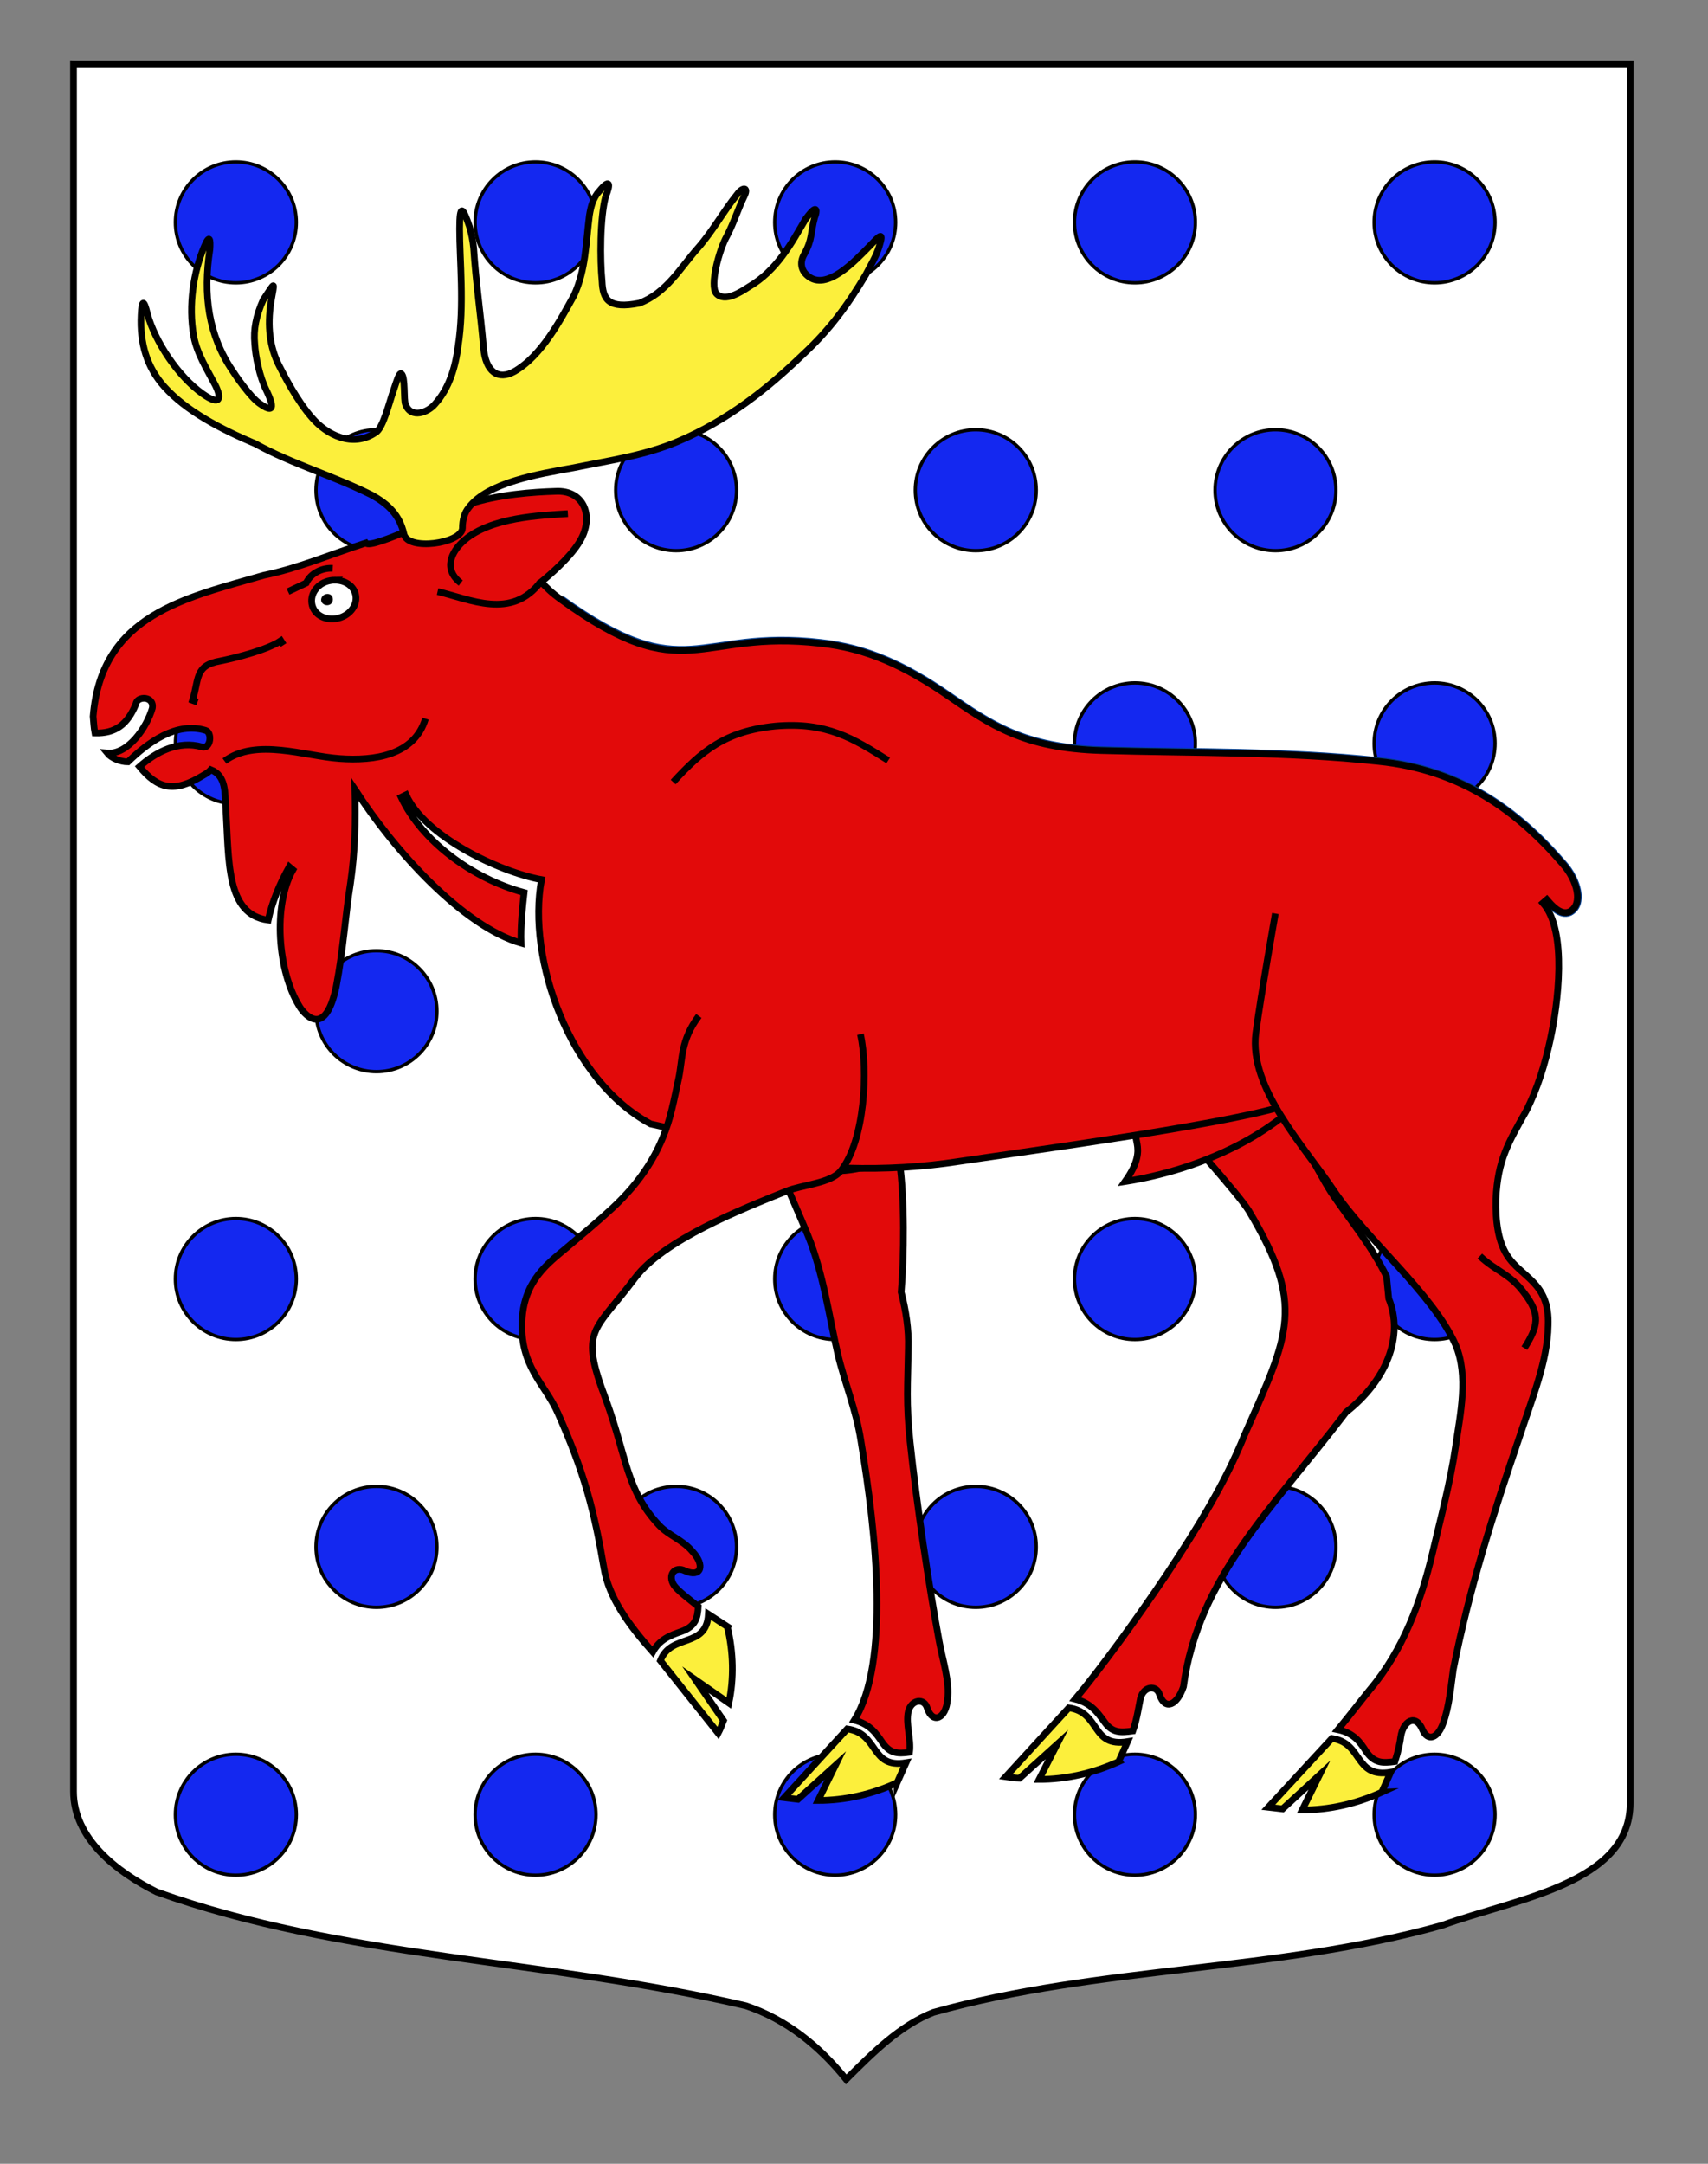<?xml version="1.0" encoding="UTF-8"?>
<svg id="Fond_xA0_ecu" xmlns="http://www.w3.org/2000/svg" version="1.1" viewBox="0 0 255.12 323.15">
  <rect x="0" y="0" width="255.12" height="323.15" fill="#808080" stroke="none"/>
  <!-- Generator: Adobe Illustrator 29.8.1, SVG Export Plug-In . SVG Version: 2.1.1 Build 2)  -->
  <defs>
    <style>
      .st0, .st1, .st2, .st3, .st4, .st5, .st6 {
        stroke: #000;
      }

      .st0, .st3 {
        fill: #fff;
      }

      .st1 {
        fill: #1428f0;
        stroke-width: .5px;
      }

      .st2, .st6 {
        fill: #e20a0a;
      }

      .st3, .st4, .st5, .st6 {
        stroke-miterlimit: 10;
      }

      .st7 {
        stroke: #003d8f;
        stroke-width: 1.27px;
      }

      .st7, .st5 {
        fill: none;
      }

      .st4 {
        fill: #fcef3c;
      }
    </style>
  </defs>
  <path class="st0" d="M10.99,9.55h232.5v259.75c0,12.04-17.1,14.25-28.1,18.25-25,7-51,6-76,13-5,2-9,6-13,10-4-5-9-9-15-11-30-7-60-7-88-17-6-3-12.41-8-12.41-15,0-23.54,0-121.62,0-258Z"/>
  <g id="Semis">
    <g>
      <circle class="st1" cx="35.23" cy="33.21" r="9.03"/>
      <circle class="st1" cx="79.99" cy="33.21" r="9.03"/>
      <circle class="st1" cx="124.75" cy="33.21" r="9.03"/>
      <circle class="st1" cx="169.52" cy="33.21" r="9.03"/>
      <circle class="st1" cx="214.28" cy="33.21" r="9.03"/>
    </g>
    <g>
      <circle class="st1" cx="56.23" cy="73.21" r="9.03"/>
      <circle class="st1" cx="100.99" cy="73.21" r="9.03"/>
      <circle class="st1" cx="145.75" cy="73.21" r="9.03"/>
      <circle class="st1" cx="190.52" cy="73.21" r="9.03"/>
    </g>
    <g>
      <circle class="st1" cx="35.23" cy="111.02" r="9.03"/>
      <circle class="st1" cx="79.99" cy="111.02" r="9.03"/>
      <circle class="st1" cx="124.75" cy="111.02" r="9.03"/>
      <circle class="st1" cx="169.52" cy="111.02" r="9.03"/>
      <circle class="st1" cx="214.28" cy="111.02" r="9.03"/>
    </g>
    <g>
      <circle class="st1" cx="56.23" cy="151.02" r="9.03"/>
      <circle class="st1" cx="100.99" cy="151.02" r="9.03"/>
      <circle class="st1" cx="145.75" cy="151.02" r="9.03"/>
      <circle class="st1" cx="190.52" cy="151.02" r="9.03"/>
    </g>
    <g>
      <circle class="st1" cx="35.23" cy="191.02" r="9.03"/>
      <circle class="st1" cx="79.99" cy="191.02" r="9.03"/>
      <circle class="st1" cx="124.75" cy="191.02" r="9.03"/>
      <circle class="st1" cx="169.52" cy="191.02" r="9.03"/>
      <circle class="st1" cx="214.28" cy="191.02" r="9.03"/>
    </g>
    <g>
      <circle class="st1" cx="56.23" cy="231.02" r="9.03"/>
      <circle class="st1" cx="100.99" cy="231.02" r="9.03"/>
      <circle class="st1" cx="145.75" cy="231.02" r="9.03"/>
      <circle class="st1" cx="190.52" cy="231.02" r="9.03"/>
    </g>
    <g>
      <circle class="st1" cx="35.23" cy="271.02" r="9.03"/>
      <circle class="st1" cx="79.99" cy="271.02" r="9.03"/>
      <circle class="st1" cx="124.75" cy="271.02" r="9.03"/>
      <circle class="st1" cx="169.52" cy="271.02" r="9.03"/>
      <circle class="st1" cx="214.28" cy="271.02" r="9.03"/>
    </g>
  </g>
  <g id="Elan">
    <path id="path5279" class="st7" d="M231.05,134.35c.71.83,2.04,2.4,3.37,1.82,2.13-1.08,1.18-4.7-.96-7.1-6.83-7.95-15.28-14.12-27.61-15.36-13.84-1.49-27.31-1.21-41.33-1.62-11.62-.33-16.57-3.82-22.96-8.21-6.47-4.47-12.17-7.06-19-7.8-18.54-2.15-19.96,6.96-38.77-6.54"/>
    <path id="path3539" class="st6" d="M120.69,184.53c2.29,5.64,3.19,12.25,4.44,17.64,1.06,4.47,2.75,8.36,3.46,13,2.31,13.83,4.35,33.2-.98,41.73,2.31.58,3.28,1.99,4.17,3.31,1.15,1.66,2.22,1.74,4.08,1.49.27-1.99-.62-4.22-.18-6.13.44-1.74,2.4-2.07,2.84-.41.8,2.32,2.75,1.57,3.01-1.33.36-2.65-.71-5.79-1.24-8.69-1.51-8.11-3.37-20.45-4.35-29.81-.62-5.88-.35-8.45-.27-13.99.09-2.81-.36-5.63-1.06-8.36.44-5.22.54-14.02-.26-19.48-2.76,0-6.3,1.4-9.23,1.35-1.75,1.41-6.38-.64-8.5.27.7,1.49,3.46,7.92,4.07,9.41Z"/>
    <path id="Post_D" class="st6" d="M173.24,165.11c2.48,2.92,11.78,13.23,13.29,15.71,8.43,14.16,6.11,18.27-.64,33.5-2.84,7.04-6.92,13.73-11.71,20.93-4.17,6.21-9.76,13.95-13.58,18.5,2.31.58,3.31,1.97,4.28,3.29,1.24,1.82,2.47,1.72,4.33,1.47.62-1.74.87-3.62,1.14-4.87.45-1.82,2.43-2.08,2.87-.51.8,2.32,2.58,1.6,3.55-1.22,2.22-16.48,13.55-26.85,24.28-41,6.04-4.72,8.69-11.35,6.38-16.98l-.32-3.29c-2.4-4.8-5.14-7.96-8.25-12.52-2.04-3.15-7.47-13.74-7.47-13.74-1.6-3.98-2.04-6.94-1.5-11"/>
    <path id="Sexe" class="st2" d="M195.19,157.2c-1.53.16-8.37,7.99-13.3,8.2-3.89.17-6.39-.15-11.15,2.78-2.89,1.78,1.42,2.53-2.69,8.28,10.76-1.69,22.68-6.76,29.11-15.33,2.05-3.25,2.22-3.92-1.98-3.92Z"/>
    <path id="Corps" class="st6" d="M190.5,136.43s-2.12,11.91-2.92,17.87c-1.06,8.2,7.23,16.89,11.66,23.52,4.79,7.2,14.81,15.41,18.18,23.03,1.95,4.64.71,10.27,0,15.15-.8,5.46-2.22,10.67-3.46,15.97-1.69,7.12-4.37,14.5-9.34,20.37-1.15,1.41-3.01,3.83-4.78,5.98,2.4.5,3.35,1.89,4.24,3.29,1.24,1.74,2.42,1.72,4.28,1.47.53-1.66.78-2.96.87-3.7.35-2.4,2.26-3.47,3.24-1.06.8,1.82,2.3,1.31,3.1-1.01.89-2.4,1.15-5.47,1.5-7.96,2.4-12.17,6.03-23.44,9.93-34.87,1.86-5.71,4.15-11.14,4.24-16.52.27-6.54-4.07-7.12-6.2-10.59-1.24-1.99-1.68-4.92-1.6-8.31.27-5.79,1.85-8.41,4.51-13.13,1.77-3.48,2.85-7.12,3.65-10.85,1.06-4.97,2.59-16-1.14-20.22l.59-.51c.71.83,2.04,2.4,3.37,1.82,2.13-1.08,1.17-4.7-.96-7.1-6.83-7.95-15.28-14.12-27.61-15.36-13.84-1.49-27.31-1.21-41.33-1.62-11.63-.33-16.58-3.82-22.96-8.21-6.48-4.47-12.17-7.06-19-7.8-18.54-2.15-20.02,7.05-38.77-6.54-1.46-1.05-2.15-1.78-2.96-2.62,1.24-1.01,4.16-3.54,5.56-5.74,2.47-3.67,1.07-8.08-3.46-7.8-3.13.09-8.65.46-12.94,1.93-3.05,1.1-14.61,6.88-15.35,5.78-5.11,1.65-10.19,3.81-15.22,4.82-11.71,3.39-24.28,5.86-25.51,21.08.08.83.11,1.66.27,2.48,3.05.09,4.87-1.28,6.11-4.31.16-1.28,2.79-1.23,2.46.61-.82,2.84-3.61,6.96-6.74,6.69.58.73,1.94,1.32,3.1,1.32,3.05-2.94,7.2-6,11.57-4.71,1.07.27.82,2.85-.5,2.48-3.55-1.01-6.87.74-9.34,2.94,2.72,3.3,5.12,4.02,9.57,1.27.33-.18.76-.44,1.09-.81,2.31.92,2.07,3.48,2.23,5.68.49,7.98-.01,15.95,6.33,16.78.58-2.66,1.66-5.3,3.14-7.96l.55.46c-3.05,5.41-2.22,15.14.91,20.27.49.92,3.83,5.42,5.56-2.84,1.07-5.59,1.32-10.37,2.14-15.51.66-4.58.8-9.26.64-13.94.02.03.07.07.09.1,5.76,9,16.07,20.37,24.74,22.86-.09-2.48.19-5.23.45-7.55-7.9-2.15-15.34-7.78-18.36-14.24l.73-.36c2.75,6.13,13.66,11.43,20.23,12.67-2.2,11.82,4.2,29.99,16.31,36.49l29.43,6.59c5.63.16,11.12-.14,16.72-1.01,10.56-1.57,37.97-5.28,47.64-8.04"/>
    <path id="Ant_D" class="st6" d="M104.38,151.73c-2.76,3.67-2.4,6.47-3.01,9.33s-.9,4.28-1.32,5.78c-1.49,5.34-4.38,9.69-8.57,13.58-2.08,1.93-4.37,3.84-6.97,6.03-2.61,2.19-6.16,4.76-6.52,10.54-.46,7.06,3.46,9.71,5.38,14.14,3.92,8.85,5.38,14.46,6.84,23.06.73,4.42,3.73,8.52,7.29,12.52,1.04-1.91,2.66-2.48,4.24-3.04,2.19-.77,2.47-2.09,2.55-3.75-1.42-1.13-2.99-2.31-3.6-3.14-1.03-1.54.07-2.96,1.64-2.18,2.33,1.06,3.11-.75,1.05-2.94-1.41-1.67-3.49-2.34-4.92-3.85-4.96-5.27-4.84-10.25-7.97-18.81-4.02-10.64-1.74-9.97,4.37-18.15,4.32-5.71,15.84-10.23,22.64-12.97,2.35-.95,6.63-1.15,8.11-3.04,3.54-4.5,4.12-14.99,2.91-20.38"/>
    <path id="Epaule" class="st5" d="M221.04,187.59c2.48,2.32,4.53,2.65,6.65,5.55,2.48,3.23,2.04,4.97,0,8.2M100.55,116.8c4.26-4.64,7.81-7.62,15.26-8.36,7.63-.66,11.62,1.82,16.86,5.13"/>
    <g id="Sabots">
      <path id="path3555" class="st4" d="M206.4,267.66c-3.82,1.74-7.9,2.65-11.89,2.65l2.57-5.21-5.5,5.05c-.71-.08-1.42-.17-2.13-.25l9.49-10.27c4.7.66,3.28,5.96,8.78,5.05l-1.33,2.98Z"/>
      <path id="path3557" class="st4" d="M167.1,263.1c-3.82,1.74-7.9,2.65-11.89,2.65l2.66-5.22-5.59,5.05c-.71,0-1.42-.17-2.04-.25l9.4-10.27c4.79.66,3.28,5.96,8.78,5.05l-1.33,2.98Z"/>
      <path id="path3559" class="st4" d="M134,266.24c-3.73,1.74-7.81,2.65-11.8,2.65l2.57-5.22-5.59,5.05c-.71-.08-1.33-.17-2.04-.25l9.41-10.26c4.79.66,3.37,5.96,8.78,5.05l-1.33,2.98Z"/>
      <path id="path3561" class="st4" d="M108.64,242.94c.92,3.83,1,7.75.23,11.4l-5-3.48,4.2,6.11c-.24.63-.48,1.26-.8,1.87l-8.63-10.83c1.61-4.16,6.86-1.74,7.17-6.93l2.84,1.85Z"/>
    </g>
    <g id="Oeil">
      <path id="path3116-9" class="st3" d="M50.03,86.64c-.22,0-.45.03-.68.07-1.8.31-3.02,1.83-2.77,3.44.26,1.6,1.88,2.53,3.68,2.23,1.8-.31,3.14-1.83,2.88-3.44-.22-1.4-1.58-2.3-3.12-2.29h0Z"/>
      <path id="path3549-8" d="M49.71,89.36c.08.5-.21.92-.66,1.01-.45.09-.99-.18-1.07-.64s.25-.92.74-1.01c.49-.09.91.14.99.64Z"/>
      <path id="path3551-8" class="st5" d="M43.02,88.35l2.72-1.28c.66-1.47,2.39-2.29,3.96-2.2"/>
    </g>
    <g id="Oreille">
      <path id="path4467" class="st5" d="M68.82,87.07c-2.64-2.02-1.48-4.68.58-6.42,3.96-3.39,11.21-3.67,15.42-3.94"/>
      <path id="path4465" class="st5" d="M65.36,88.35c4.78,1.1,11.05,4.32,15.42-1.49"/>
    </g>
    <path id="path4463" class="st5" d="M33.54,113.66c4.7-3.48,11.95-.73,17.23-.37,5.11.37,11.13-.46,12.78-5.96"/>
    <path id="path3553-0" class="st5" d="M29.5,104.86l-.74-.27c.99-3.21.33-5.23,4.12-5.87,2.72-.55,7.17-1.74,9.07-3.03l.41.64"/>
    <path id="Bois" class="st4" d="M90.45,29.39c-.84,3.18-.84,9.37-.52,12.63.11,2.68.94,4.18,5.55,3.26,4.09-1.51,6.18-5.35,8.8-8.28,2.2-2.51,3.77-5.44,5.87-8.03.73-1,1.68-1.09,1.05.25-.94,1.92-1.57,4.01-2.62,6.02-1.15,2.01-2.62,7.44-1.57,8.61,1.26,1.34,3.67-.25,4.82-1,4.19-2.43,6.39-6.52,8.49-10.12.31-.42.52-.67.73-.92.94-1.09,1.05-.34.63.67-.63,2.34-.31,3.26-1.57,5.52-.63,1.09-.52,2.34.52,3.18,2.83,2.43,7.13-2.26,9.43-4.6,1.36-1.42,1.99-2.09,1.26.25-.42,1.42-1.26,2.76-1.99,4.18-2.73,4.6-5.45,8.28-9.33,11.88-5.55,5.35-11.42,9.95-18.76,13.05-4.92,2.09-10.27,2.84-15.62,3.93-5.14.92-12.78,2.17-15.61,5.94-.63.75-.94,1.84-.94,3.09-.11,2.26-8.22,3.43-8.74.84-.63-2.76-2.26-4.43-4.88-5.85-5.66-2.84-11.84-4.6-17.29-7.61-5.35-2.26-10.38-4.93-13.62-8.53-2.62-2.93-3.67-6.52-3.46-10.7.11-2.34.42-2.34.94-.17,1.15,4.18,4.61,9.37,8.28,11.96,2.62,1.84,2.83.67,1.89-1.26-1.26-2.43-2.73-4.68-3.25-7.36-.84-4.68,0-9.7,1.57-13.38.84-2.01.94-1,.84.42-1.05,6.77-.21,12.8,3.35,18.06.31.5,2.72,4.1,4.19,5.02,2.83,2.01,1.36-1.09.84-2.17-.94-1.92-1.57-4.85-1.68-6.86-.21-2.09.21-4.18,1.26-6.52,1.99-3.01,1.68-2.76,1.15.42-.52,3.43-.21,6.61,1.26,9.45.73,1.42,2.62,5.18,4.93,7.78,2.1,2.43,5.97,4.52,9.43,2.17,1.15-.58,2.1-4.68,2.72-6.36.42-1.26.84-2.68,1.15-2.43.63.5.31,3.93.63,4.6.84,2.17,3.35,1.17,4.4-.08,2.1-2.34,3.04-5.44,3.46-8.7.94-6.02.21-12.8.21-17.48,0-3.93.52-3.1,1.47-.33.31,1.09.53,2.17.63,3.26.31,4.85,1.05,9.87,1.47,14.8.31,3.68,2.2,4.93,4.61,3.59,4.09-2.34,6.92-7.78,8.91-11.37,1.78-3.85,1.78-7.95,2.3-11.96.21-1.25.52-2.59,1.47-3.6,1.56-1.92,1.77-1.17.93.84"/>
  </g>
</svg>
